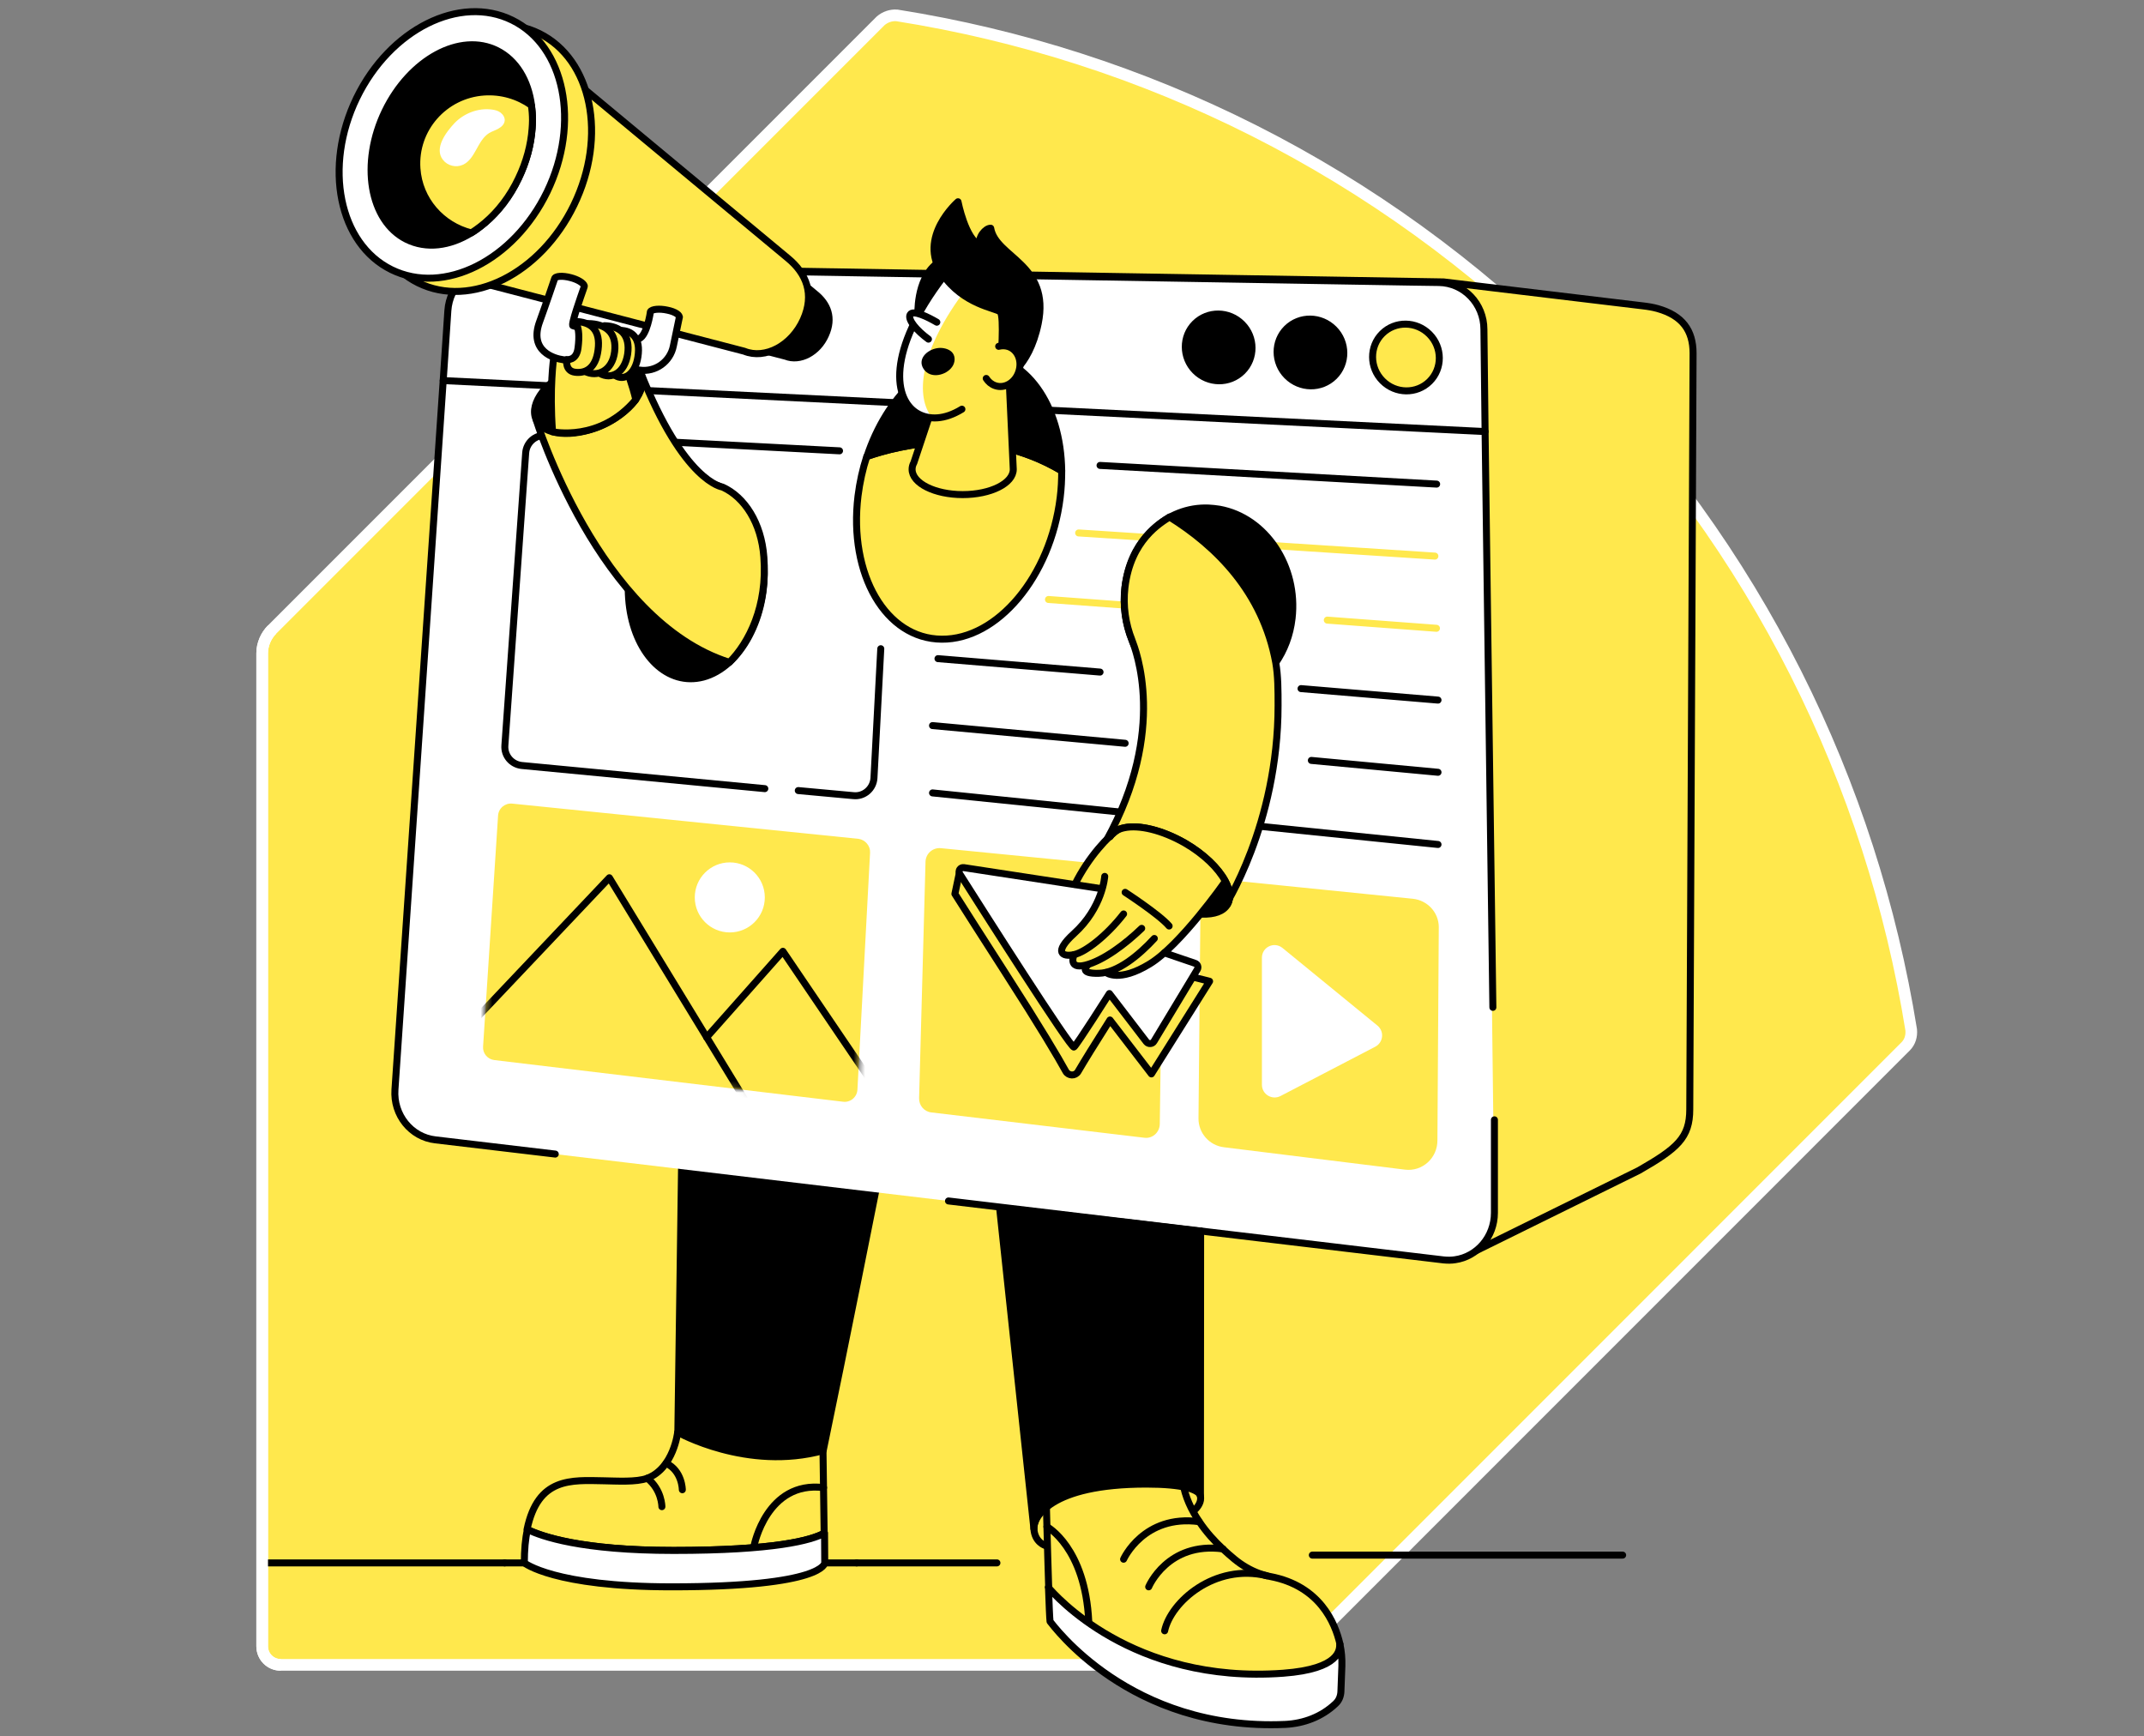 <svg width="368" height="298" viewBox="0 0 368 298" fill="none" xmlns="http://www.w3.org/2000/svg">
<rect x="0" y="0" width="368" height="298" fill="#808080" stroke="none"/>
<path d="M151.14 3.589L46.698 108.046C45.66 109.084 45 110.594 45 112.104V282.519C45 284.312 46.415 285.728 48.208 285.728H218.598C220.108 285.728 221.523 285.162 222.655 284.029L327.097 179.572C327.852 178.817 328.135 177.779 328.041 176.741C321.248 134.561 301.624 94.081 269.168 61.526C236.713 29.066 196.238 9.345 153.971 2.645C152.933 2.551 151.895 2.928 151.14 3.589Z" fill="#FFE84D" stroke="white" stroke-width="2"/>
<path fill-rule="evenodd" clip-rule="evenodd" d="M179.931 272.333L179.964 272.366L179.563 256.971L200.87 249.991L202.974 254.333C203.374 256.837 204.443 259.108 205.812 261.112C207.014 262.915 208.45 264.485 209.886 265.821C210.554 266.455 211.189 266.99 211.823 267.524C213.159 268.626 214.595 269.461 216.165 270.029C216.766 270.229 217.4 270.429 218.001 270.529C226.45 272.132 229.122 278.444 229.957 282.118C229.957 282.118 232.094 287.227 214.996 287.227C197.931 287.26 186.409 278.745 179.931 272.333Z" fill="#FFE84D"/>
<path d="M141.46 263.116C139.189 264.385 132.877 266.088 115.545 266.088C99.749 266.088 92.903 263.683 90.465 262.481C92.335 253.498 98.079 254.032 103.623 254.132C105.793 254.166 109.233 254.4 111.103 253.698C115.645 251.962 116.313 245.817 116.313 245.817L141.259 248.956L141.46 263.116Z" fill="#FFE84D" stroke="black" stroke-width="1.2" stroke-miterlimit="10" stroke-linecap="round" stroke-linejoin="round"/>
<path d="M113.608 258.574C113.608 258.574 113.608 255.669 111.103 253.698" stroke="black" stroke-width="1.2" stroke-miterlimit="10" stroke-linecap="round" stroke-linejoin="round"/>
<path d="M117.114 255.669C117.114 255.669 117.114 252.463 114.343 251.127" stroke="black" stroke-width="1.2" stroke-miterlimit="10" stroke-linecap="round" stroke-linejoin="round"/>
<path d="M116.981 200.466L116.346 245.817C116.346 245.817 128.268 252.529 141.293 248.956C144.833 231.991 150.343 204.273 150.343 204.273L116.981 200.466Z" fill="black" stroke="black" stroke-width="1.2" stroke-miterlimit="10" stroke-linecap="round" stroke-linejoin="round"/>
<path d="M290.035 190.381C290.035 195.257 287.898 197.093 281.319 200.867L253.334 214.659L114.41 196.192C110.235 195.724 107.163 191.917 107.463 187.576L116.547 53.861C116.848 49.587 120.321 46.28 124.495 46.347L247.79 48.384L281.987 52.492C282.855 52.592 283.69 52.726 284.525 52.959C288.766 54.162 290.603 56.7 290.603 60.64L290.035 190.381Z" fill="#FFE84D" stroke="black" stroke-width="1.2" stroke-miterlimit="10" stroke-linecap="round" stroke-linejoin="round"/>
<path d="M107.597 199.531L74.769 195.624C70.595 195.156 67.523 191.349 67.823 187.008L76.072 65.316L254.903 74.065L256.506 208.147C256.506 212.288 253.534 215.661 249.76 216.195C249.126 216.296 248.458 216.296 247.79 216.229L107.597 199.531Z" fill="white"/>
<path d="M241.144 200.733L210.087 196.893C207.582 196.592 205.679 194.455 205.712 191.917L206.046 155.984C206.079 153.078 208.617 150.808 211.523 151.108L242.514 154.247C244.985 154.514 246.922 156.551 246.955 159.056L246.721 195.657C246.755 198.73 244.15 201.101 241.144 200.733Z" fill="#FFE84D"/>
<path fill-rule="evenodd" clip-rule="evenodd" d="M199.634 151.542L199.066 192.919C199.033 194.355 197.797 195.457 196.395 195.257L159.86 190.915C158.625 190.782 157.723 189.713 157.756 188.477L158.858 147.902C158.892 146.5 160.094 145.431 161.497 145.564L197.463 149.104C198.699 149.238 199.634 150.273 199.634 151.542Z" fill="#FFE84D"/>
<path d="M198.933 166.203L207.616 168.407L197.631 184.303L190.517 175.053C187.913 179.16 186.076 182.132 185.041 183.902C184.573 184.704 183.404 184.67 182.937 183.869C181.634 181.498 178.729 176.555 172.35 166.637C168.61 160.826 165.504 155.95 163.901 153.412L164.77 149.305L192.855 169.576L198.933 166.203Z" fill="#FFE84D" stroke="black" stroke-width="1.2" stroke-miterlimit="10" stroke-linecap="round" stroke-linejoin="round"/>
<path d="M189.014 152.511L165.037 148.837C164.602 148.77 164.268 149.238 164.502 149.639C167.875 154.948 183.838 180.095 184.306 179.694C184.84 179.26 190.384 170.511 190.384 170.511L197.43 179.694L205.612 166.069C205.745 165.835 205.645 165.501 205.378 165.401L199.367 163.331" fill="white"/>
<path d="M254.903 74.065L76.072 65.316L76.873 53.294C77.174 49.019 80.647 45.713 84.821 45.78L242.247 48.418L246.989 48.485C251.263 48.551 254.703 52.125 254.703 56.533L254.903 74.065Z" fill="white" stroke="black" stroke-width="1.2" stroke-miterlimit="10" stroke-linecap="round" stroke-linejoin="round"/>
<path d="M95.307 198.062L74.736 195.624C70.561 195.156 67.489 191.349 67.79 187.008L76.072 65.316" stroke="black" stroke-width="1.2" stroke-miterlimit="10" stroke-linecap="round" stroke-linejoin="round"/>
<path d="M246.822 144.93L160.061 136.08" stroke="black" stroke-width="1.2" stroke-miterlimit="10" stroke-linecap="round" stroke-linejoin="round"/>
<path d="M193.122 127.564L160.061 124.526" stroke="black" stroke-width="1.2" stroke-miterlimit="10" stroke-linecap="round" stroke-linejoin="round"/>
<path d="M246.822 132.54L225.082 130.503" stroke="black" stroke-width="1.2" stroke-miterlimit="10" stroke-linecap="round" stroke-linejoin="round"/>
<path d="M188.814 115.342L160.996 113.037" stroke="black" stroke-width="1.2" stroke-miterlimit="10" stroke-linecap="round" stroke-linejoin="round"/>
<path d="M246.822 120.151L223.312 118.18" stroke="black" stroke-width="1.2" stroke-miterlimit="10" stroke-linecap="round" stroke-linejoin="round"/>
<path d="M219.337 105.791L179.964 102.885" stroke="#FFE84D" stroke-width="1.2" stroke-miterlimit="10" stroke-linecap="round" stroke-linejoin="round"/>
<path d="M246.555 107.828L227.82 106.425" stroke="#FFE84D" stroke-width="1.2" stroke-miterlimit="10" stroke-linecap="round" stroke-linejoin="round"/>
<path d="M246.287 95.438L185.141 91.464" stroke="#FFE84D" stroke-width="1.2" stroke-miterlimit="10" stroke-linecap="round" stroke-linejoin="round"/>
<path d="M246.588 83.082L188.814 79.876" stroke="black" stroke-width="1.2" stroke-miterlimit="10" stroke-linecap="round" stroke-linejoin="round"/>
<path d="M256.239 172.882L254.903 74.065" stroke="black" stroke-width="1.2" stroke-miterlimit="10" stroke-linecap="round" stroke-linejoin="round"/>
<path d="M256.506 192.184V208.147C256.506 212.288 253.534 215.661 249.76 216.195C249.126 216.296 248.458 216.296 247.79 216.229L162.799 206.11" stroke="black" stroke-width="1.2" stroke-miterlimit="10" stroke-linecap="round" stroke-linejoin="round"/>
<path d="M245.388 65.455C247.614 63.247 247.597 59.621 245.349 57.356C243.102 55.09 239.476 55.044 237.25 57.253C235.024 59.461 235.042 63.087 237.289 65.352C239.536 67.618 243.162 67.664 245.388 65.455Z" fill="#FFE84D" stroke="black" stroke-width="1.2" stroke-miterlimit="10" stroke-linecap="round" stroke-linejoin="round"/>
<path d="M228.998 64.591C231.224 62.383 231.207 58.756 228.96 56.491C226.712 54.226 223.086 54.18 220.86 56.388C218.634 58.597 218.652 62.223 220.899 64.488C223.146 66.753 226.772 66.799 228.998 64.591Z" fill="black" stroke="black" stroke-width="1.2" stroke-miterlimit="10" stroke-linecap="round" stroke-linejoin="round"/>
<path d="M213.242 63.722C215.468 61.514 215.45 57.888 213.203 55.623C210.956 53.358 207.33 53.312 205.104 55.52C202.878 57.728 202.895 61.355 205.142 63.62C207.39 65.885 211.016 65.931 213.242 63.722Z" fill="black" stroke="black" stroke-width="1.2" stroke-miterlimit="10" stroke-linecap="round" stroke-linejoin="round"/>
<path d="M141.693 57.501C140.358 60.507 137.285 62.11 134.847 61.141L101.152 52.392L111.805 27.078L139.857 50.388C142.094 52.158 143.029 54.562 141.693 57.501Z" fill="black" stroke="black" stroke-width="1.2" stroke-miterlimit="10" stroke-linecap="round" stroke-linejoin="round"/>
<path d="M137.886 54.863C135.883 59.305 131.341 61.742 127.734 60.273L77.675 47.249L93.504 9.646L135.181 44.277C138.454 46.948 139.823 50.522 137.886 54.863Z" fill="#FFE84D" stroke="black" stroke-width="1.2" stroke-miterlimit="10" stroke-linecap="round" stroke-linejoin="round"/>
<path d="M144.098 77.371L93.604 74.733C91.868 74.633 90.365 75.969 90.231 77.705L86.658 127.932C86.525 129.668 87.793 131.171 89.53 131.371L131.274 135.346" stroke="black" stroke-width="1.2" stroke-miterlimit="10" stroke-linecap="round" stroke-linejoin="round"/>
<path d="M137.018 135.679L146.469 136.548C148.306 136.748 149.909 135.345 150.009 133.509L151.178 111.334" stroke="black" stroke-width="1.2" stroke-miterlimit="10" stroke-linecap="round" stroke-linejoin="round"/>
<path d="M182.235 80.811C182.235 82.314 182.168 83.85 181.968 85.42C180.298 98.911 171.215 109.798 161.63 109.698C152.046 109.631 145.634 98.611 147.27 85.119C147.571 82.748 148.072 80.477 148.773 78.34C154.35 76.403 168.81 72.796 182.235 80.811Z" fill="#FFE84D" stroke="black" stroke-width="1.2" stroke-miterlimit="10" stroke-linecap="round" stroke-linejoin="round"/>
<path d="M204.977 259.208C205.345 258.874 206.113 258.073 206.079 257.105C206.013 255.735 204.844 254.867 203.374 254.333C200.636 253.331 196.762 253.431 196.762 253.431C180.064 253.431 177.359 260.477 177.46 262.314C177.56 264.685 179.43 265.253 179.43 265.253" stroke="black" stroke-width="1.2" stroke-miterlimit="10" stroke-linecap="round" stroke-linejoin="round"/>
<path d="M206.046 256.737C205.779 255.602 202.974 254.7 196.762 254.7C180.065 254.7 177.36 260.511 177.46 262.348L171.572 207.275C184.696 208.845 192.855 209.702 206.079 211.305C206.079 211.07 206.079 211.527 206.079 211.305C206.078 224.412 206.046 256.737 206.046 256.737Z" fill="black"/>
<path d="M206.079 211.305C192.855 209.702 184.696 208.845 171.572 207.275L177.46 262.348C177.36 260.511 180.065 254.7 196.762 254.7C202.974 254.7 205.779 255.602 206.046 256.737C206.046 256.737 206.078 224.412 206.079 211.305ZM206.079 211.305C206.079 211.527 206.079 211.07 206.079 211.305Z" stroke="black" stroke-width="1.2" stroke-miterlimit="10" stroke-linecap="round" stroke-linejoin="round"/>
<path d="M229.99 282.185C230.257 283.387 230.358 284.656 230.324 285.891L230.157 290.3C230.124 291.101 229.823 291.836 229.289 292.337C229.289 292.37 229.256 292.37 229.222 292.404C226.851 294.641 223.812 295.776 220.64 295.943C193.857 297.146 180.699 278.812 180.231 278.277C180.165 277.743 180.064 275.372 179.964 272.467C180.933 273.569 194.224 289.064 220.239 287.16C230.124 286.426 229.924 283.019 229.957 282.218C229.99 282.151 229.99 282.151 229.99 282.185Z" fill="white" stroke="black" stroke-width="1.2" stroke-miterlimit="10" stroke-linecap="round" stroke-linejoin="round"/>
<path d="M179.597 257.004L200.904 250.025L203.007 254.366C203.408 256.871 204.477 259.142 205.846 261.145C207.048 262.949 208.484 264.518 209.92 265.854C210.588 266.489 211.223 267.023 211.857 267.557C213.193 268.659 214.629 269.494 216.199 270.062C216.8 270.262 217.434 270.463 218.035 270.563C226.484 272.166 229.156 278.478 229.991 282.151" stroke="black" stroke-width="1.2" stroke-miterlimit="10" stroke-linecap="round" stroke-linejoin="round"/>
<path d="M179.998 272.4C179.898 269.06 179.764 264.986 179.697 262.047C179.63 259.743 179.597 258.107 179.597 258.107" stroke="black" stroke-width="1.2" stroke-miterlimit="10" stroke-linecap="round" stroke-linejoin="round"/>
<path d="M179.997 272.399C179.964 272.366 179.964 272.366 179.964 272.366" stroke="black" stroke-width="1.2" stroke-miterlimit="10" stroke-linecap="round" stroke-linejoin="round"/>
<path d="M199.901 279.88C200.936 274.971 208.45 268.259 217.434 270.429" stroke="black" stroke-width="1.2" stroke-miterlimit="10" stroke-linecap="round" stroke-linejoin="round"/>
<path d="M197.163 272.333C197.163 272.333 200.402 264.552 209.92 265.821" stroke="black" stroke-width="1.2" stroke-miterlimit="10" stroke-linecap="round" stroke-linejoin="round"/>
<path d="M192.855 267.591C192.855 267.591 196.295 259.877 205.812 261.146" stroke="black" stroke-width="1.2" stroke-miterlimit="10" stroke-linecap="round" stroke-linejoin="round"/>
<path d="M179.697 262.014C179.697 262.014 186.276 265.554 186.877 278.311" stroke="black" stroke-width="1.2" stroke-miterlimit="10" stroke-linecap="round" stroke-linejoin="round"/>
<path d="M221.775 106.125C221.441 109.03 220.439 111.601 218.97 113.739C215.931 118.147 210.888 120.585 205.545 119.583C200.469 118.648 196.361 114.874 194.324 109.965C194.324 109.932 194.291 109.898 194.291 109.865C193.189 107.127 192.721 104.021 193.089 100.848C194.057 92.666 200.269 86.889 207.449 87.19C208.083 87.223 208.684 87.29 209.319 87.39C217.233 88.826 222.81 97.208 221.775 106.125Z" fill="black" stroke="black" stroke-width="1.2" stroke-miterlimit="10" stroke-linecap="round" stroke-linejoin="round"/>
<path d="M120.688 116.21C114.643 117.78 109.233 112.537 108.064 104.288C107.998 103.787 107.931 103.253 107.897 102.718C107.229 93.568 111.905 84.785 118.317 83.115C120.32 82.581 122.257 82.815 123.994 83.683C127.801 85.553 130.673 90.362 131.107 96.64C131.775 105.757 127.1 114.507 120.688 116.21Z" fill="black" stroke="black" stroke-width="1.2" stroke-miterlimit="10" stroke-linecap="round" stroke-linejoin="round"/>
<path d="M219.371 121.086C219.371 141.591 210.087 155.783 210.087 155.783C210.087 155.783 199.701 147.034 189.95 144.162C200.402 125.227 194.892 111.468 194.324 109.932C194.291 109.898 194.291 109.832 194.291 109.832C193.189 107.093 192.721 103.987 193.089 100.815C194.057 92.633 199.233 89.728 200.736 88.726C208.784 93.735 216.766 101.65 218.97 113.705C219.371 116.01 219.371 118.481 219.371 121.086Z" fill="#FFE84D"/>
<path d="M219.371 121.086C219.371 141.591 210.087 155.783 210.087 155.783C210.087 155.783 199.701 147.034 189.95 144.162C200.402 125.227 194.892 111.468 194.324 109.932C194.291 109.898 194.291 109.832 194.291 109.832C193.189 107.093 192.721 103.987 193.089 100.815C194.057 92.633 199.233 89.728 200.736 88.726C208.784 93.735 216.766 101.65 218.97 113.705C219.371 116.01 219.371 118.481 219.371 121.086Z" stroke="black" stroke-width="1.2" stroke-miterlimit="10" stroke-linecap="round" stroke-linejoin="round"/>
<path d="M210.688 155.216C209.987 156.418 208.417 156.952 206.347 156.885C203.942 156.785 200.903 155.85 197.898 154.114C192.821 151.175 189.649 147 190.283 144.329C190.35 144.062 190.45 143.828 190.551 143.594C191.018 142.793 191.853 142.292 192.988 142.058C195.526 141.524 199.467 142.459 203.341 144.663C206.647 146.566 209.152 149.038 210.321 151.242C211.122 152.744 211.289 154.147 210.688 155.216Z" fill="black" stroke="black" stroke-width="1.2" stroke-miterlimit="10" stroke-linecap="round" stroke-linejoin="round"/>
<path d="M209.92 150.574L208.617 153.713C208.617 153.713 207.482 155.316 205.745 157.42C203.508 160.125 200.302 163.598 197.33 165.401C192.053 168.607 189.849 166.837 189.849 166.837C189.449 166.937 189.048 166.971 188.647 167.004C185.141 167.071 186.61 165.702 186.61 165.702L186.71 165.468C186.577 165.501 186.476 165.535 186.343 165.568C183.27 166.336 184.372 163.798 184.372 163.798C182.436 164.199 180.766 163.464 184.372 160.158C187.077 157.687 188.413 154.949 189.048 153.012L184.372 152.077C185.775 149.004 187.979 146.5 189.682 144.83C191.152 143.427 191.653 142.091 191.653 142.091L192.421 142.592C194.959 142.058 199.2 142.225 203.04 144.429C206.313 146.399 208.784 148.37 209.92 150.574Z" fill="#FFE84D"/>
<path d="M190.551 143.594C191.018 142.793 191.853 142.292 192.988 142.058C195.526 141.524 199.467 142.459 203.341 144.663C206.647 146.566 209.152 149.038 210.321 151.242C211.122 152.744 211.289 154.147 210.688 155.182" stroke="black" stroke-width="1.2" stroke-miterlimit="10" stroke-linecap="round" stroke-linejoin="round"/>
<path d="M125.196 113.672C102.688 106.559 92.001 71.961 92.001 71.961C92.001 71.961 96.51 69.423 109.935 63.846C117.382 82.781 123.994 83.583 123.994 83.583C127.801 85.286 130.673 89.761 131.107 95.572C131.775 104.021 128.536 110.333 125.196 113.672Z" fill="#FFE84D" stroke="black" stroke-width="1.2" stroke-miterlimit="10" stroke-linecap="round" stroke-linejoin="round"/>
<path d="M103.17 73.057C108.15 70.91 111.221 66.932 110.031 64.171C108.841 61.41 103.84 60.913 98.86 63.059C93.881 65.206 90.809 69.184 91.999 71.945C93.189 74.706 98.191 75.203 103.17 73.057Z" fill="black" stroke="black" stroke-width="1.2" stroke-miterlimit="10" stroke-linecap="round" stroke-linejoin="round"/>
<path d="M111.604 53.728C111.437 54.763 110.703 58.47 109.2 58.169L107.597 63.212C108.331 63.312 109.066 63.412 109.767 63.512C112.506 63.913 115.044 62.076 115.578 59.371L116.58 54.562C116.814 54.128 115.912 53.494 114.543 53.227C113.174 52.926 111.871 53.06 111.638 53.494C111.638 53.494 111.604 53.594 111.604 53.728Z" fill="white" stroke="black" stroke-width="1.2" stroke-miterlimit="10" stroke-linecap="round" stroke-linejoin="round"/>
<path d="M86.625 268.225H45.448" stroke="black" stroke-width="1.2" stroke-miterlimit="10" stroke-linecap="round" stroke-linejoin="round"/>
<path d="M147.037 268.225H86.625" stroke="black" stroke-width="1.2" stroke-miterlimit="10" stroke-linecap="round" stroke-linejoin="round"/>
<path d="M171.115 268.225H147.037" stroke="black" stroke-width="1.2" stroke-miterlimit="10" stroke-linecap="round" stroke-linejoin="round"/>
<path d="M225.248 266.889H278.514" stroke="black" stroke-width="1.2" stroke-miterlimit="10" stroke-linecap="round" stroke-linejoin="round"/>
<path d="M149.341 146.333L147.17 187.008C147.104 188.277 145.968 189.245 144.699 189.078L84.855 181.932C83.686 181.798 82.818 180.763 82.918 179.594L85.489 139.987C85.556 138.718 86.692 137.783 87.927 137.917L147.371 143.961C148.506 144.128 149.408 145.164 149.341 146.333Z" fill="#FFE84D"/>
<path d="M141.56 268.225C141.56 268.225 141.56 272.333 115.278 272.333C95.04 272.333 89.998 268.225 89.998 268.225C89.998 265.988 90.165 264.084 90.532 262.481C92.97 263.683 99.816 266.088 115.612 266.088C132.944 266.088 139.256 264.351 141.527 263.116L141.56 268.225Z" fill="white" stroke="black" stroke-width="1.2" stroke-miterlimit="10" stroke-linecap="round" stroke-linejoin="round"/>
<path d="M46.698 108.046C45.66 109.084 45 110.594 45 112.104V282.519C45 284.312 46.415 285.728 48.208 285.728" stroke="white" stroke-width="2"/>
<path d="M125.263 160.025C128.583 160.025 131.274 157.333 131.274 154.014C131.274 150.694 128.583 148.002 125.263 148.002C121.943 148.002 119.252 150.694 119.252 154.014C119.252 157.333 121.943 160.025 125.263 160.025Z" fill="white"/>
<path d="M95.04 61.408C95.04 61.408 94.272 66.551 94.84 74.099C94.84 74.099 102.955 75.936 109.133 68.588C108.833 67.286 108.465 66.117 108.131 65.115C106.862 61.442 108.766 58.937 108.766 58.937L95.04 61.408Z" fill="#FFE84D" stroke="black" stroke-width="1.2" stroke-miterlimit="10" stroke-linecap="round" stroke-linejoin="round"/>
<path d="M105.56 64.414C107.096 65.449 109.033 64.281 109.5 61.208C109.968 58.136 108.632 56.7 106.395 56.7" fill="#FFE84D"/>
<path d="M105.56 64.414C107.096 65.449 109.033 64.281 109.5 61.208C109.968 58.136 108.632 56.7 106.395 56.7" stroke="black" stroke-width="1.2" stroke-miterlimit="10" stroke-linecap="round" stroke-linejoin="round"/>
<path d="M102.955 64.08C104.892 65.216 107.229 64.047 107.73 60.774C108.198 57.501 106.528 55.965 103.756 55.898" fill="#FFE84D"/>
<path d="M102.955 64.08C104.892 65.216 107.229 64.047 107.73 60.774C108.198 57.501 106.528 55.965 103.756 55.898" stroke="black" stroke-width="1.2" stroke-miterlimit="10" stroke-linecap="round" stroke-linejoin="round"/>
<path d="M100.35 63.713C102.521 64.848 105.092 63.646 105.493 60.373C105.894 57.1 103.99 55.564 100.951 55.531" fill="#FFE84D"/>
<path d="M100.35 63.713C102.521 64.848 105.092 63.646 105.493 60.373C105.894 57.1 103.99 55.564 100.951 55.531" stroke="black" stroke-width="1.2" stroke-miterlimit="10" stroke-linecap="round" stroke-linejoin="round"/>
<path d="M101.018 56.7L100.417 62.243C99.048 62.043 97.779 61.876 96.71 61.742C95.107 61.542 90.732 60.273 92.636 55.164C93.671 52.325 95.174 47.883 95.174 47.883C95.241 47.349 96.576 47.282 97.946 47.65C99.115 47.95 100.083 48.518 100.283 49.019C100.317 49.086 100.25 49.353 100.183 49.486C99.749 50.722 97.912 55.898 98.347 55.898L101.018 56.7Z" fill="white" stroke="black" stroke-width="1.2" stroke-miterlimit="10" stroke-linecap="round" stroke-linejoin="round"/>
<path d="M98.513 55.164C98.513 55.164 99.749 55.631 99.215 59.706C98.948 61.976 97.278 61.709 97.278 61.709C97.278 61.709 96.944 63.646 98.68 63.88C100.417 64.114 102.254 63.312 102.654 60.039C103.088 56.733 101.586 55.164 98.513 55.164Z" fill="#FFE84D" stroke="black" stroke-width="1.2" stroke-miterlimit="10" stroke-linecap="round" stroke-linejoin="round"/>
<path d="M182.235 80.811C168.777 72.796 154.35 76.403 148.807 78.34C152.146 68.188 159.727 60.774 167.641 60.841C176.09 60.908 182.102 69.524 182.235 80.811Z" fill="black" stroke="black" stroke-width="1.2" stroke-miterlimit="10" stroke-linecap="round" stroke-linejoin="round"/>
<path d="M92.536 5.739C83.519 1.297 71.563 7.275 65.819 19.097C60.109 30.919 62.78 44.11 71.797 48.551C80.814 52.993 92.769 47.015 98.513 35.193C104.257 23.371 101.586 10.18 92.536 5.739Z" fill="#FFE84D" stroke="black" stroke-width="1.2" stroke-miterlimit="10" stroke-linecap="round" stroke-linejoin="round"/>
<path d="M87.927 3.468C78.91 -0.974 66.955 5.004 61.211 16.826C55.5 28.648 58.172 41.839 67.189 46.28C76.205 50.722 88.161 44.744 93.905 32.922C99.615 21.1 96.944 7.909 87.927 3.468Z" fill="white" stroke="black" stroke-width="1.2" stroke-miterlimit="10" stroke-linecap="round" stroke-linejoin="round"/>
<path d="M91.4 20.633C91.4 21.1 91.367 21.601 91.333 22.069C91.133 24.841 90.365 27.779 88.996 30.618C87.526 33.724 85.523 36.295 83.252 38.232C82.751 38.666 82.25 39.034 81.749 39.401C81.448 39.601 81.181 39.802 80.881 39.969C77.207 42.24 73.166 42.774 69.76 41.071C63.448 37.898 61.779 28.047 66.087 19.097C70.394 10.18 79.01 5.505 85.322 8.677C88.628 10.347 90.665 13.82 91.233 18.061C91.333 18.896 91.4 19.731 91.4 20.633Z" fill="black" stroke="black" stroke-width="1.2" stroke-miterlimit="10" stroke-linecap="round" stroke-linejoin="round"/>
<path d="M173.92 80.544C173.92 82.948 170.046 84.885 165.237 84.885C160.462 84.885 156.554 82.948 156.554 80.544C156.554 80.143 156.655 79.776 156.855 79.409L159.861 70.392L172.985 60.24L173.92 80.544Z" fill="#FFE84D" stroke="black" stroke-width="1.2" stroke-miterlimit="10" stroke-linecap="round" stroke-linejoin="round"/>
<path d="M157.556 54.162C157.556 54.162 157.189 48.084 160.729 45.279L162.131 47.182C162.165 47.149 158.858 51.524 157.556 54.162Z" fill="black" stroke="black" stroke-width="1.2" stroke-miterlimit="10" stroke-linecap="round" stroke-linejoin="round"/>
<path d="M165.103 70.225C162.064 72.095 159.493 72.028 157.656 71.06C153.281 68.755 152.146 60.24 161.998 47.383C166.94 40.937 168.076 43.342 172.45 45.646C176.291 47.65 176.959 53.694 174.32 59.872" fill="#FFE84D"/>
<path d="M171.816 45.279C170.246 44.978 168.677 45.846 165.972 49.386C157.556 60.407 157.155 68.221 159.994 71.694C159.125 71.627 158.357 71.394 157.689 71.06C153.315 68.755 152.179 60.24 162.031 47.383C166.673 41.238 167.942 43.108 171.816 45.279Z" fill="white"/>
<path d="M165.103 70.225C162.064 72.095 159.493 72.028 157.656 71.06C153.281 68.755 152.146 60.24 161.998 47.383C166.94 40.937 168.076 43.342 172.45 45.646C176.291 47.65 176.959 53.694 174.32 59.872" stroke="black" stroke-width="1.2" stroke-miterlimit="10" stroke-linecap="round" stroke-linejoin="round"/>
<path d="M160.796 55.297C159.259 54.396 156.688 53.127 156.22 53.995C155.753 54.863 157.356 56.733 159.36 58.203" fill="white"/>
<path d="M160.796 55.297C159.259 54.396 156.688 53.127 156.22 53.995C155.753 54.863 157.356 56.733 159.36 58.203" stroke="black" stroke-width="1.2" stroke-miterlimit="10" stroke-linecap="round" stroke-linejoin="round"/>
<path d="M161.363 59.706C162.165 59.706 163.066 59.973 163.534 60.607C164.035 61.309 163.901 62.277 163.434 62.945C162.432 64.414 159.693 65.115 158.524 63.312C157.322 61.475 159.426 59.739 161.363 59.706Z" fill="black"/>
<path d="M171.782 62.31C171.782 62.31 172.417 54.229 171.682 53.527C170.947 52.826 165.437 52.358 161.73 47.015C157.389 40.737 164.435 34.626 164.435 34.626C164.435 34.626 165.704 41.138 168.209 42.073C167.775 40.737 169.178 39.134 170.046 39.167C170.914 44.243 180.332 45.279 178.194 55.564C176.558 63.379 172.383 64.915 172.383 64.915" fill="black"/>
<path d="M171.782 62.31C171.782 62.31 172.417 54.229 171.682 53.527C170.947 52.826 165.437 52.358 161.73 47.015C157.389 40.737 164.435 34.626 164.435 34.626C164.435 34.626 165.704 41.138 168.209 42.073C167.775 40.737 169.178 39.134 170.046 39.167C170.914 44.243 180.332 45.279 178.194 55.564C176.558 63.379 172.383 64.915 172.383 64.915" stroke="black" stroke-width="1.2" stroke-miterlimit="10" stroke-linecap="round" stroke-linejoin="round"/>
<path d="M171.415 59.438C171.949 59.305 172.517 59.305 173.052 59.472C174.688 60.006 175.489 61.943 174.855 63.813C174.254 65.683 172.417 66.752 170.814 66.184C170.146 65.95 169.645 65.516 169.278 64.948" fill="#FFE84D"/>
<path d="M171.415 59.438C171.949 59.305 172.517 59.305 173.052 59.472C174.688 60.006 175.489 61.943 174.855 63.813C174.254 65.683 172.417 66.752 170.814 66.184C170.146 65.95 169.645 65.516 169.278 64.948" stroke="black" stroke-width="1.2" stroke-miterlimit="10" stroke-linecap="round" stroke-linejoin="round"/>
<path d="M191.953 142.358C190.384 143.327 186.81 147.067 184.506 151.776" stroke="black" stroke-width="1.2" stroke-miterlimit="10" stroke-linecap="round" stroke-linejoin="round"/>
<path d="M189.014 152.511L165.437 148.904C164.836 148.804 164.402 149.472 164.736 149.973C168.51 155.917 183.872 180.095 184.339 179.694C184.873 179.26 190.417 170.511 190.417 170.511L196.762 178.793C197.096 179.227 197.797 179.193 198.065 178.726L205.512 166.37C205.745 165.969 205.545 165.468 205.144 165.334L199.868 163.531" stroke="black" stroke-width="1.2" stroke-miterlimit="10" stroke-linecap="round" stroke-linejoin="round"/>
<path d="M189.616 150.407C189.616 150.407 189.282 155.75 184.339 160.225C180.733 163.498 182.402 164.266 184.339 163.832C186.276 163.431 189.916 160.626 192.855 156.852" stroke="black" stroke-width="1.2" stroke-miterlimit="10" stroke-linecap="round" stroke-linejoin="round"/>
<path d="M184.339 163.865C184.339 163.865 183.237 166.403 186.309 165.635C189.382 164.867 193.189 161.995 195.961 159.323" stroke="black" stroke-width="1.2" stroke-miterlimit="10" stroke-linecap="round" stroke-linejoin="round"/>
<path d="M186.577 165.769C186.577 165.769 185.107 167.138 188.614 167.038C191.786 166.971 195.493 163.932 198.131 161.06" stroke="black" stroke-width="1.2" stroke-miterlimit="10" stroke-linecap="round" stroke-linejoin="round"/>
<path d="M189.849 166.904C189.849 166.904 192.053 168.674 197.33 165.435C202.606 162.229 210.154 151.475 210.154 151.475" stroke="black" stroke-width="1.2" stroke-miterlimit="10" stroke-linecap="round" stroke-linejoin="round"/>
<path d="M193.122 153.145C193.122 153.145 199.033 156.986 200.67 158.923" stroke="black" stroke-width="1.2" stroke-miterlimit="10" stroke-linecap="round" stroke-linejoin="round"/>
<path d="M216.599 164.366V186.173C216.599 187.809 218.335 188.845 219.771 188.11L236.068 179.628C237.437 178.893 237.638 177.023 236.436 176.021L220.139 162.696C218.703 161.527 216.599 162.529 216.599 164.366Z" fill="white"/>
<mask id="mask0" mask-type="alpha" maskUnits="userSpaceOnUse" x="82" y="137" width="68" height="53">
<path d="M149.341 146.333L147.17 187.008C147.104 188.277 145.968 189.245 144.699 189.078L84.855 181.932C83.686 181.798 82.818 180.763 82.918 179.594L85.489 139.987C85.556 138.718 86.692 137.783 87.927 137.917L147.371 143.961C148.506 144.128 149.408 145.164 149.341 146.333Z" fill="#FFE84D"/>
</mask>
<g mask="url(#mask0)">
<path d="M81.882 174.618L104.591 150.641L128.068 189.112" stroke="black" stroke-width="1.2" stroke-miterlimit="10" stroke-linecap="round" stroke-linejoin="round"/>
<path d="M121.289 178.025L134.38 163.264L148.873 184.637" stroke="black" stroke-width="1.2" stroke-miterlimit="10" stroke-linecap="round" stroke-linejoin="round"/>
</g>
<path d="M91.4 20.633C91.4 21.101 91.367 21.601 91.333 22.069C91.133 24.841 90.365 27.779 88.996 30.618C87.526 33.724 85.523 36.295 83.252 38.232C82.751 38.666 82.25 39.034 81.749 39.401C81.448 39.601 81.181 39.802 80.881 39.969C75.838 38.7 71.931 34.358 71.563 28.915C71.096 22.136 76.239 16.258 83.085 15.791C86.09 15.59 88.929 16.459 91.2 18.061C91.333 18.896 91.4 19.731 91.4 20.633Z" fill="#FFE84D" stroke="black" stroke-width="1.2" stroke-miterlimit="10" stroke-linecap="round" stroke-linejoin="round"/>
<path d="M76.038 27.445C76.806 28.447 78.276 28.815 79.445 28.28C81.615 27.312 81.916 24.106 83.953 22.837C84.454 22.536 85.055 22.369 85.556 22.069C86.09 21.768 86.558 21.334 86.625 20.733C86.691 20.199 86.358 19.665 85.923 19.331C85.489 18.997 84.955 18.863 84.387 18.796C82.049 18.496 79.612 19.464 78.009 21.134C76.606 22.637 74.435 25.442 76.038 27.445Z" fill="white"/>
<path d="M129.437 265.253C129.437 265.253 131.608 254.099 141.359 255.301" stroke="black" stroke-width="1.2" stroke-miterlimit="10" stroke-linecap="round" stroke-linejoin="round"/>
</svg>
